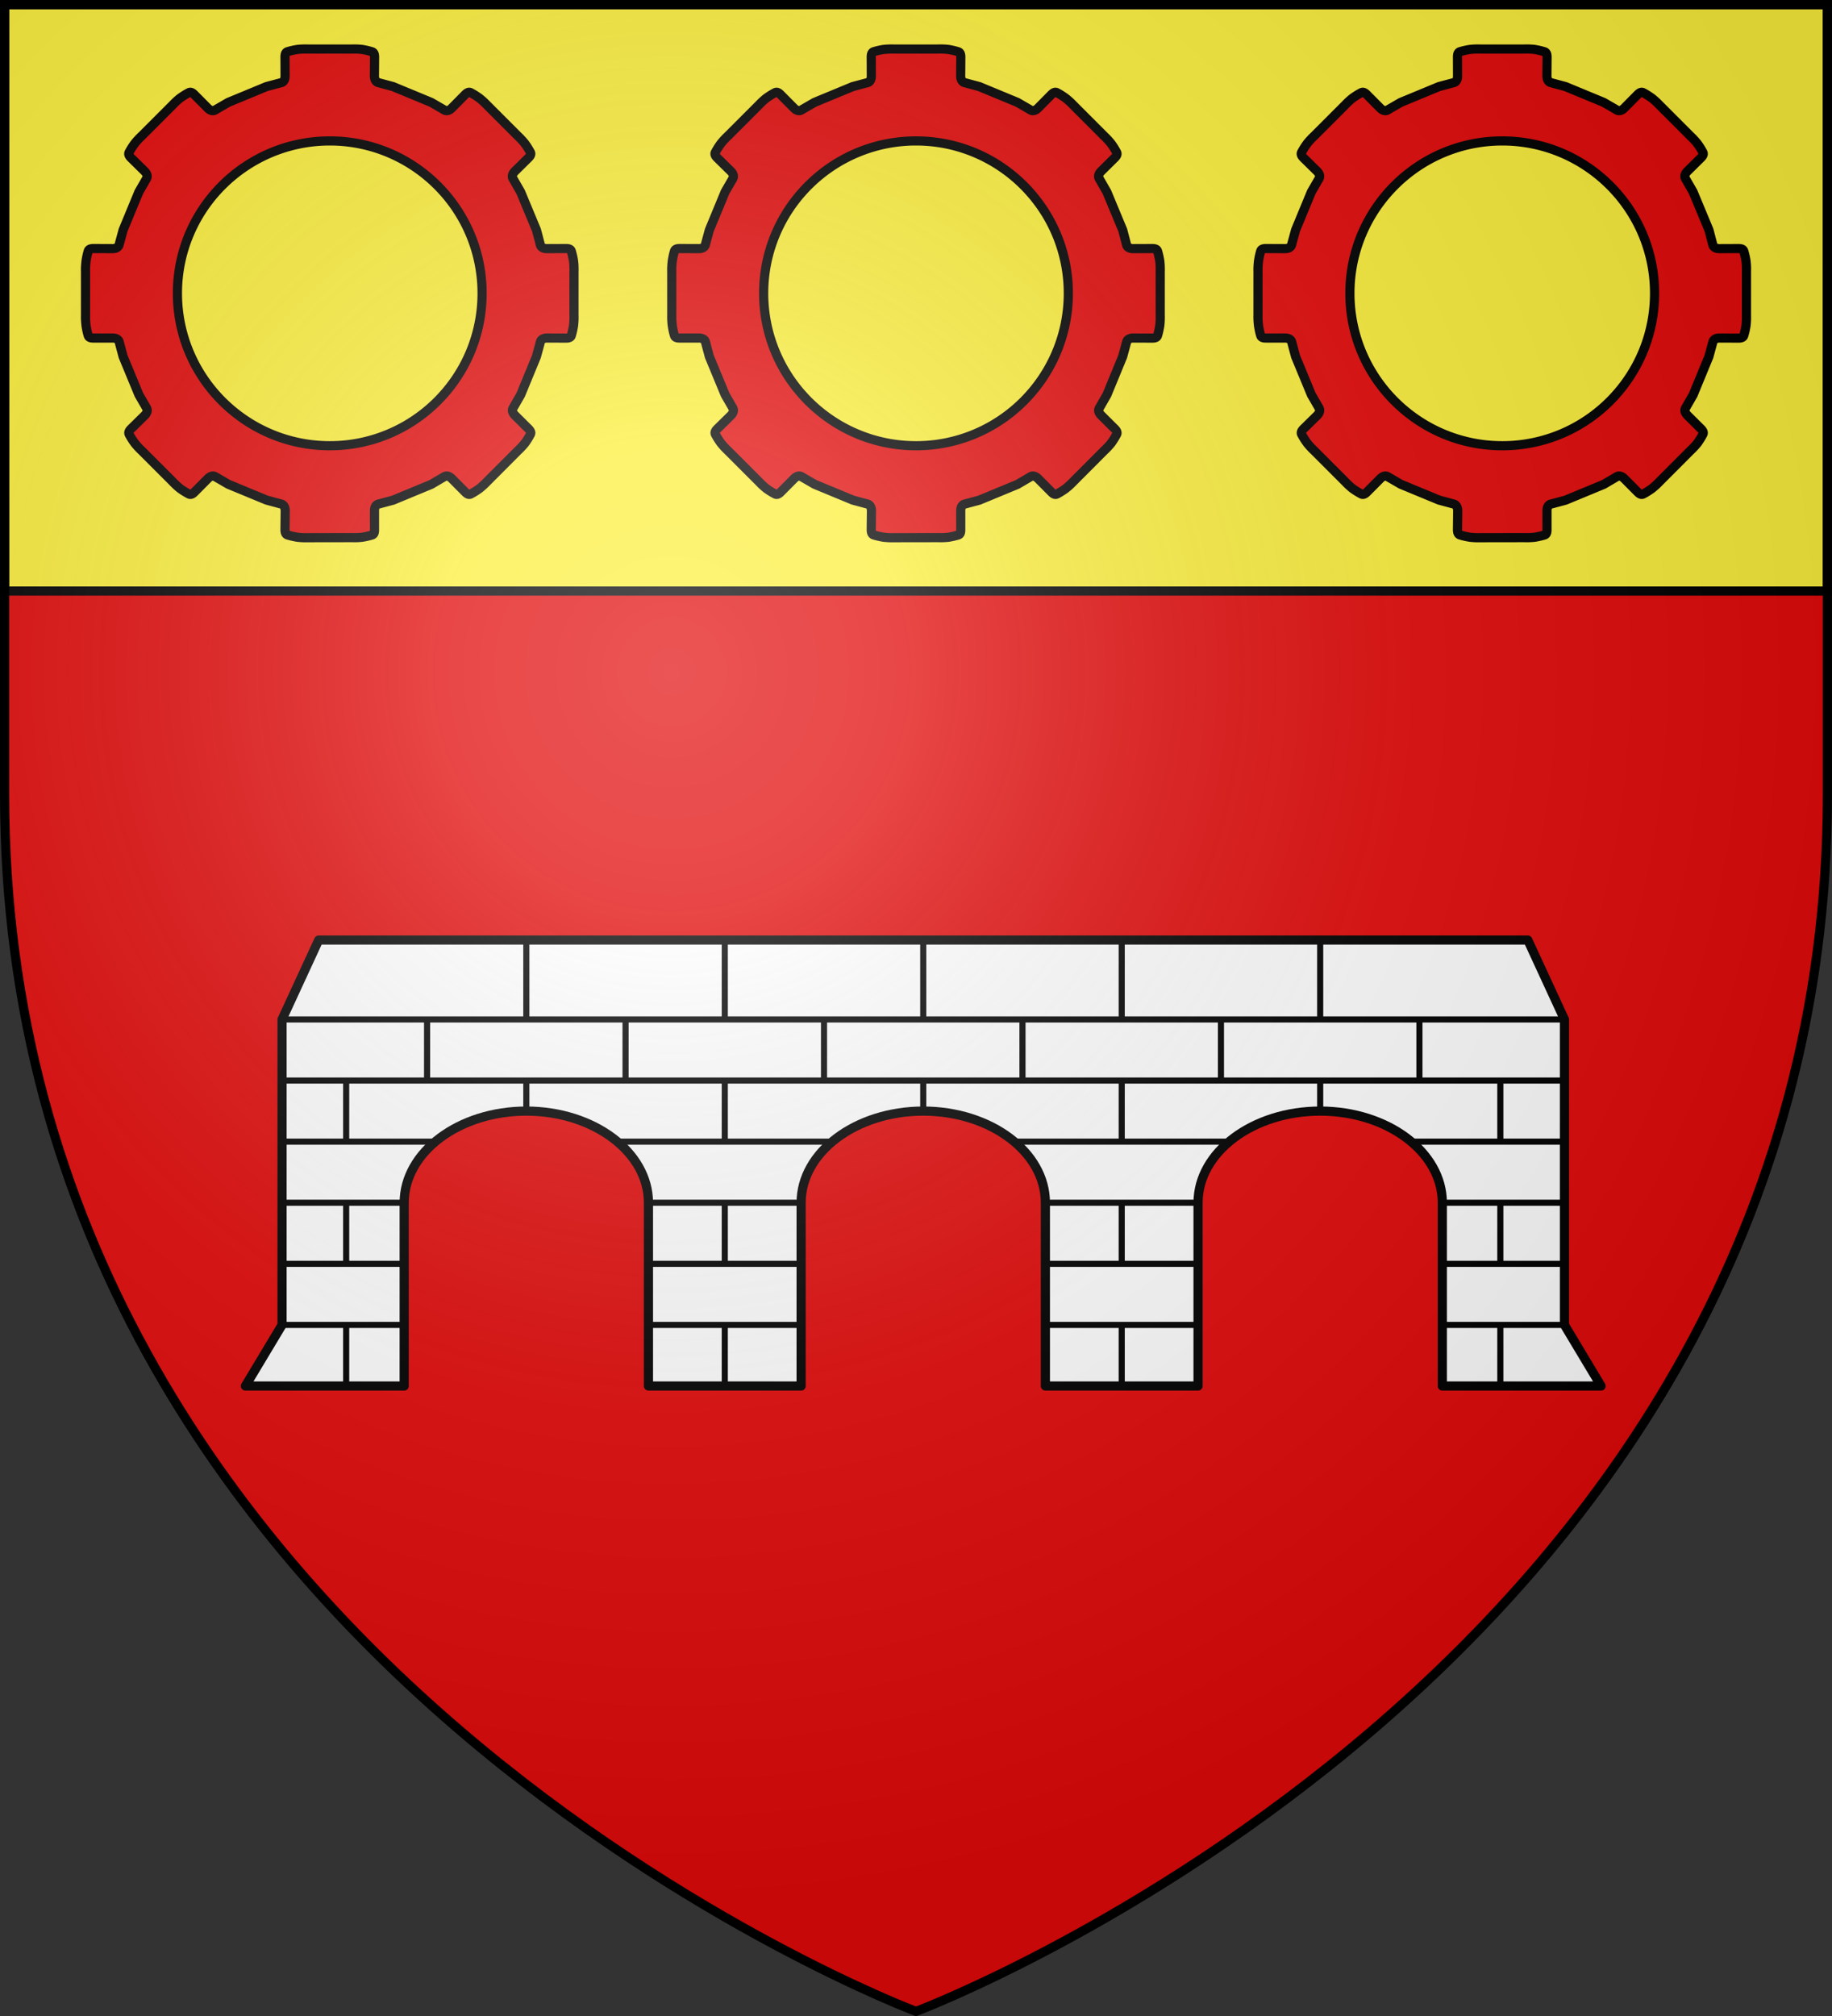 <svg xmlns="http://www.w3.org/2000/svg" xmlns:xlink="http://www.w3.org/1999/xlink" width="600" height="660" version="1.0"><rect width="100%" height="100%" fill="#333333" stroke="none"/><defs><radialGradient id="A" cx="-80" cy="-80" r="405" gradientUnits="userSpaceOnUse"><stop offset="0" style="stop-color:#fff;stop-opacity:.31"/><stop offset=".19" style="stop-color:#fff;stop-opacity:.25"/><stop offset=".6" style="stop-color:#6b6b6b;stop-opacity:.125"/><stop offset="1" style="stop-color:#000;stop-opacity:.125"/></radialGradient><path id="a" d="M-298.5-298.5h597V-40C298.5 246.31 0 358.5 0 358.5S-298.5 246.31-298.5-40z"/></defs><g transform="translate(300 300)"><use xlink:href="#a" width="600" height="660" style="fill:#e20909"/><path d="M-298.5-298.5h597v192h-597z" style="fill:#fcef3c;fill-opacity:1;fill-rule:nonzero;stroke:#000;stroke-opacity:1;stroke-width:3"/></g><g transform="translate(300 300)"><path id="b" d="M-8.831-283.943c-.546.02-1.087.052-1.688.113a24 24 0 0 0-3.284.742c-.822.248-.881 1.14-.855 2.138l.022 5.737c.03 1.096-.328 2.034-1.26 2.273l-4.814 1.282-12.508 5.175-4.32 2.498c-.827.49-1.765.075-2.52-.72l-4.027-4.05c-.687-.724-1.335-1.306-2.092-.9-1.042.56-1.9 1.094-2.88 1.8a24 24 0 0 0-2.452 2.272L-61.61-255.48c-.862.81-1.531 1.539-2.295 2.475-.706.98-1.24 1.815-1.8 2.857-.406.757.176 1.428.9 2.115l4.072 4.005c.795.754 1.21 1.693.72 2.52l-2.497 4.32-5.174 12.51-1.305 4.792c-.239.931-1.177 1.312-2.273 1.283l-5.714-.023c-.998-.026-1.89.033-2.137.855-.341 1.133-.527 2.093-.72 3.285-.122 1.202-.194 2.193-.158 3.375v14.288c-.036 1.182.036 2.173.158 3.375.193 1.192.379 2.152.72 3.284.248.823 1.14.86 2.137.833h5.714c1.096-.029 2.056.329 2.295 1.26l1.283 4.792 5.174 12.51 2.497 4.32c.49.828.098 1.788-.697 2.543l-4.072 4.005c-.725.687-1.307 1.358-.9 2.115a24 24 0 0 0 1.8 2.857c.763.936 1.41 1.642 2.272 2.453l10.124 10.124a24 24 0 0 0 2.474 2.295c.98.707 1.815 1.218 2.858 1.778.756.406 1.427-.176 2.114-.9l4.005-4.028c.754-.795 1.692-1.232 2.52-.742l4.319 2.497 12.509 5.175 4.769 1.283c.931.239 1.356 1.222 1.327 2.317l-.067 5.715c-.026.998.055 1.868.877 2.115 1.133.341 2.093.55 3.285.743 1.201.122 2.192.171 3.374.135l14.286-.023c1.183.037 2.173.01 3.375-.112a24 24 0 0 0 3.285-.743c.822-.247.858-1.14.832-2.137v-5.715c-.029-1.096.351-2.034 1.282-2.273l4.792-1.282 12.509-5.175 4.297-2.52c.827-.49 1.787-.053 2.542.742l4.027 4.05c.687.725 1.336 1.284 2.092.878a24 24 0 0 0 2.857-1.8c.936-.764 1.665-1.41 2.475-2.273l10.101-10.124a24 24 0 0 0 2.295-2.453 24 24 0 0 0 1.777-2.857c.407-.757-.175-1.428-.9-2.115l-4.026-4.005c-.796-.755-1.233-1.67-.743-2.498l2.497-4.342 5.152-12.51 1.305-4.793c.239-.93 1.2-1.31 2.295-1.282l5.692.022c.998.027 1.89-.032 2.137-.855.341-1.132.549-2.092.742-3.284.122-1.202.172-2.193.135-3.375v-14.288a24 24 0 0 0-.135-3.375 24 24 0 0 0-.742-3.285c-.248-.822-1.14-.88-2.137-.855l-5.692.023c-1.096.029-2.079-.329-2.317-1.26l-1.26-4.815-5.197-12.488-2.497-4.342c-.49-.827-.076-1.766.72-2.52l4.049-4.005c.724-.687 1.329-1.358.922-2.115a24 24 0 0 0-1.8-2.857 24 24 0 0 0-2.294-2.475l-10.101-10.103c-.81-.862-1.54-1.509-2.475-2.272a24 24 0 0 0-2.857-1.8c-.757-.406-1.428.176-2.115.9l-4.005 4.05c-.754.795-1.692 1.21-2.52.72l-4.319-2.498-12.508-5.175-4.77-1.282c-.931-.239-1.333-1.222-1.305-2.318l.045-5.692c.027-.998-.055-1.867-.877-2.115a24 24 0 0 0-3.285-.765 24 24 0 0 0-3.374-.113H-7.144a25 25 0 0 0-1.687 0zM.01-253.86c27.54 0 49.877 22.34 49.877 49.882S27.55-154.074.01-154.074s-49.899-22.362-49.899-49.904 22.36-49.882 49.9-49.882z" style="opacity:1;fill:#e20909;fill-opacity:1;fill-rule:nonzero;stroke:#000;stroke-width:3;stroke-linecap:butt;stroke-linejoin:round;stroke-miterlimit:4;stroke-dasharray:none;stroke-dashoffset:0;stroke-opacity:1"/><use xlink:href="#b" width="600" height="660" transform="translate(192)"/><use xlink:href="#b" width="600" height="660" transform="translate(-192)"/><g transform="translate(0 -6)"><path d="m-195.625 13.75-12 26v100l-12 20h52v-60c0-16.56 17.92-30 40-30s40 13.44 40 30v60h50v-60c0-16.56 17.92-30 40-30s40 13.44 40 30v60h50v-60c0-16.56 17.92-30 40-30s40 13.44 40 30v60h52l-12-20v-100l-12-26z" style="fill:#fff;fill-opacity:1;fill-rule:nonzero;stroke:#000;stroke-width:3;stroke-linecap:butt;stroke-linejoin:round;stroke-miterlimit:4;stroke-dashoffset:0;stroke-opacity:1"/><path id="c" d="M-207.625 59.75h420" style="fill:none;fill-opacity:1;fill-rule:nonzero;stroke:#000;stroke-width:2;stroke-linecap:butt;stroke-linejoin:round;stroke-miterlimit:4;stroke-dasharray:none;stroke-dashoffset:0;stroke-opacity:1"/><use xlink:href="#c" width="600" height="660" transform="translate(0 -20)"/><path id="d" d="M-207.625 139.75h40" style="fill:none;fill-opacity:1;fill-rule:nonzero;stroke:#000;stroke-width:2;stroke-linecap:butt;stroke-linejoin:round;stroke-miterlimit:4;stroke-dasharray:none;stroke-dashoffset:0;stroke-opacity:1"/><path id="e" d="M-87.625 139.75h50" style="fill:none;fill-opacity:1;fill-rule:nonzero;stroke:#000;stroke-width:2;stroke-linecap:butt;stroke-linejoin:round;stroke-miterlimit:4;stroke-dasharray:none;stroke-dashoffset:0;stroke-opacity:1"/><path id="f" d="M42.375 139.75h50" style="fill:none;fill-opacity:1;fill-rule:nonzero;stroke:#000;stroke-width:2;stroke-linecap:butt;stroke-linejoin:round;stroke-miterlimit:4;stroke-dasharray:none;stroke-dashoffset:0;stroke-opacity:1"/><path id="g" d="M172.375 139.75h40" style="fill:none;fill-opacity:1;fill-rule:nonzero;stroke:#000;stroke-width:2;stroke-linecap:butt;stroke-linejoin:round;stroke-miterlimit:4;stroke-dasharray:none;stroke-dashoffset:0;stroke-opacity:1"/><use xlink:href="#d" id="h" width="600" height="660" x="0" y="0" transform="translate(0 -20)"/><use xlink:href="#e" id="i" width="600" height="660" x="0" y="0" transform="translate(0 -20)"/><use xlink:href="#f" id="j" width="600" height="660" x="0" y="0" transform="translate(0 -20)"/><use xlink:href="#g" id="k" width="600" height="660" x="0" y="0" transform="translate(0 -20)"/><use xlink:href="#h" width="600" height="660" transform="translate(0 -20)"/><use xlink:href="#i" width="600" height="660" transform="translate(0 -20)"/><use xlink:href="#j" width="600" height="660" transform="translate(0 -20)"/><use xlink:href="#k" width="600" height="660" transform="translate(0 -20)"/><path d="M-207.625 79.75h50M-97.625 79.75h70M32.375 79.75h70M162.375 79.75h50" style="fill:none;fill-opacity:1;fill-rule:nonzero;stroke:#000;stroke-width:2;stroke-linecap:butt;stroke-linejoin:round;stroke-miterlimit:4;stroke-dasharray:none;stroke-dashoffset:0;stroke-opacity:1"/><path id="l" d="M2.375 69.75v-10" style="fill:none;fill-opacity:1;fill-rule:nonzero;stroke:#000;stroke-width:2;stroke-linecap:butt;stroke-linejoin:round;stroke-miterlimit:4;stroke-dasharray:none;stroke-dashoffset:0;stroke-opacity:1"/><path id="m" d="M-62.625 79.75v-20" style="fill:none;fill-opacity:1;fill-rule:nonzero;stroke:#000;stroke-width:2;stroke-linecap:butt;stroke-linejoin:round;stroke-miterlimit:4;stroke-dasharray:none;stroke-dashoffset:0;stroke-opacity:1"/><path id="n" d="M67.375 79.75v-20" style="fill:none;fill-opacity:1;fill-rule:nonzero;stroke:#000;stroke-width:2;stroke-linecap:butt;stroke-linejoin:round;stroke-miterlimit:4;stroke-dasharray:none;stroke-dashoffset:0;stroke-opacity:1"/><use xlink:href="#l" width="600" height="660" transform="translate(130)"/><use xlink:href="#l" width="600" height="660" transform="translate(-130)"/><use xlink:href="#m" id="o" width="600" height="660" x="0" y="0" transform="translate(0 40)"/><use xlink:href="#n" id="p" width="600" height="660" x="0" y="0" transform="translate(0 40)"/><use xlink:href="#o" width="600" height="660" transform="translate(0 40)"/><use xlink:href="#p" width="600" height="660" transform="translate(0 40)"/><use xlink:href="#m" id="q" width="600" height="660" x="0" y="0" transform="translate(-124)"/><use xlink:href="#n" id="r" width="600" height="660" x="0" y="0" transform="translate(124)"/><use xlink:href="#q" id="s" width="600" height="660" x="0" y="0" transform="translate(0 40)"/><use xlink:href="#r" id="t" width="600" height="660" x="0" y="0" transform="translate(0 40)"/><use xlink:href="#s" width="600" height="660" transform="translate(0 40)"/><use xlink:href="#t" width="600" height="660" transform="translate(0 40)"/><path id="u" d="M99.875 59.75v-20" style="fill:none;fill-opacity:1;fill-rule:nonzero;stroke:#000;stroke-width:2;stroke-linecap:butt;stroke-linejoin:round;stroke-miterlimit:4;stroke-dasharray:none;stroke-dashoffset:0;stroke-opacity:1"/><use xlink:href="#u" id="v" width="600" height="660" x="0" y="0" transform="translate(-130)"/><use xlink:href="#v" id="w" width="600" height="660" x="0" y="0" transform="translate(-65)"/><use xlink:href="#w" width="600" height="660" transform="translate(-65)"/><use xlink:href="#u" width="600" height="660" transform="translate(65)"/><path id="x" d="M2.375 39.75v-26" style="fill:none;fill-opacity:1;fill-rule:nonzero;stroke:#000;stroke-width:2;stroke-linecap:butt;stroke-linejoin:round;stroke-miterlimit:4;stroke-dasharray:none;stroke-dashoffset:0;stroke-opacity:1"/><use xlink:href="#x" id="y" width="600" height="660" x="0" y="0" transform="translate(-65)"/><use xlink:href="#y" id="z" width="600" height="660" x="0" y="0" transform="translate(-65)"/><use xlink:href="#z" width="600" height="660" transform="translate(260)"/><use xlink:href="#v" width="600" height="660" transform="translate(65)"/><use xlink:href="#x" width="600" height="660" transform="translate(65)"/></g></g><use xlink:href="#a" width="600" height="660" style="fill:url(#A)" transform="translate(300 300)"/><use xlink:href="#a" width="600" height="660" style="fill:none;stroke:#000;stroke-width:3" transform="translate(300 300)"/></svg>